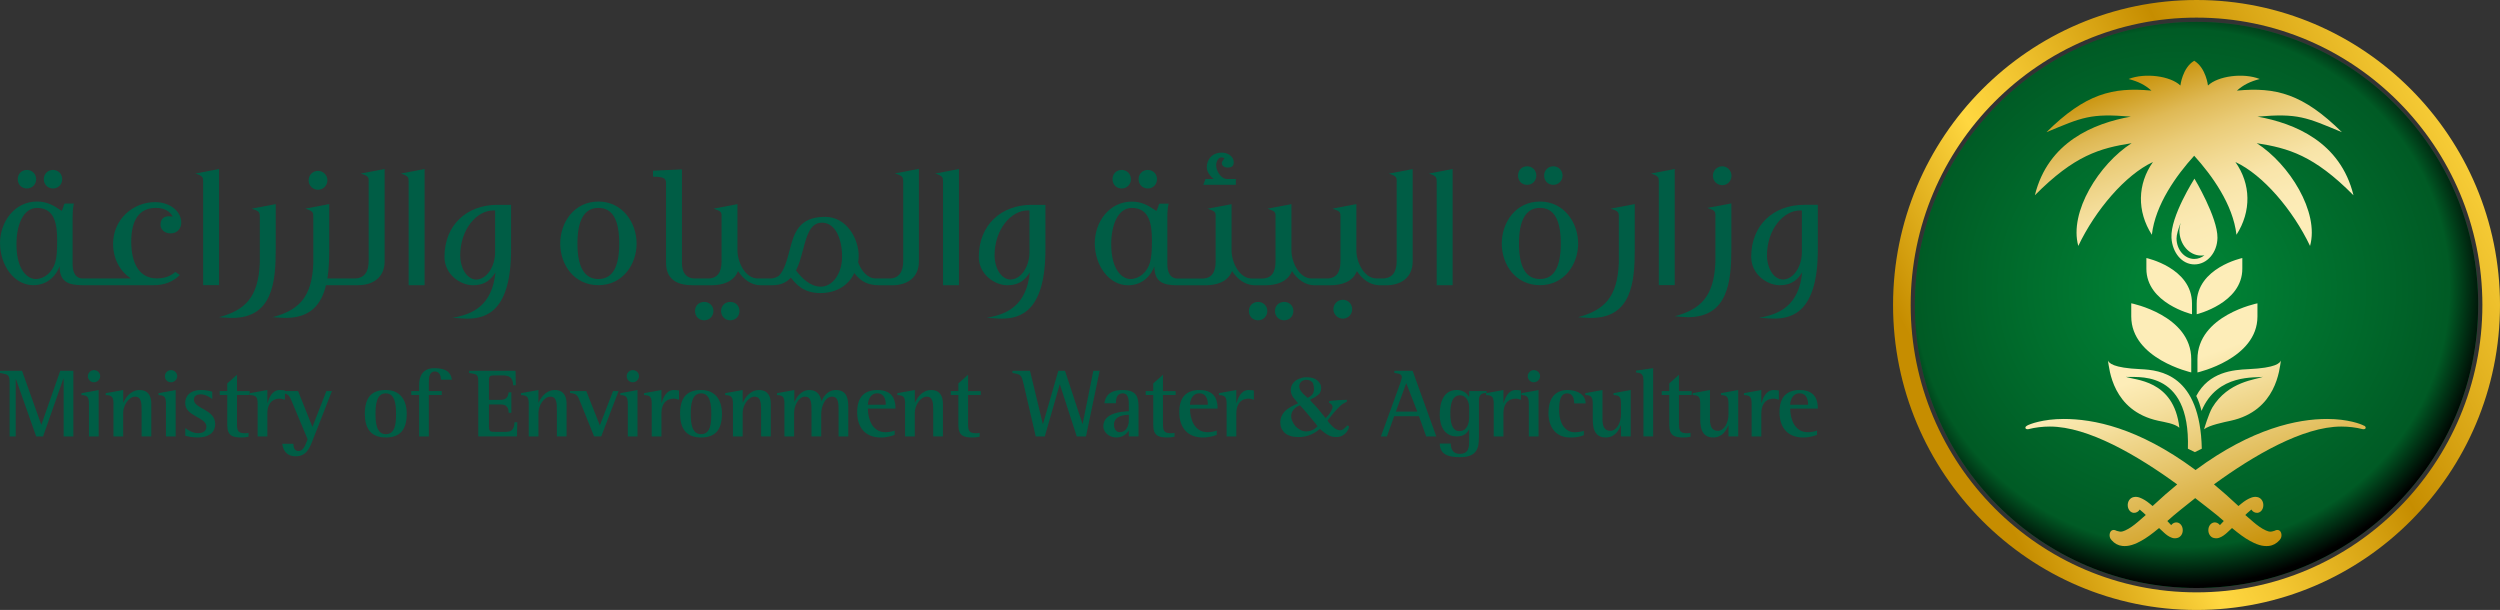 <?xml version="1.0" encoding="UTF-8"?>
<svg xmlns="http://www.w3.org/2000/svg" width="291" height="71" viewBox="0 0 291 71" fill="none">
  <rect x="0" y="0" width="291" height="71" fill="#333333" stroke="none"/>
  <g clip-path="url(#clip0_801_92)">
    <path d="M6.169 21.939C6.799 21.939 7.241 21.451 7.241 20.857C7.241 20.264 6.799 19.78 6.169 19.78C5.539 19.78 5.097 20.267 5.097 20.857C5.097 21.447 5.539 21.939 6.169 21.939Z" fill="#005D45"></path>
    <path d="M3.137 21.939C3.749 21.939 4.209 21.451 4.209 20.857C4.209 20.264 3.746 19.78 3.137 19.78C2.485 19.78 2.065 20.267 2.065 20.857C2.065 21.447 2.485 21.939 3.137 21.939Z" fill="#005D45"></path>
    <path d="M18.677 26.107C18.677 26.701 19.119 27.166 19.88 27.166C20.64 27.166 21.1 26.573 21.1 25.918C21.1 24.502 19.648 23.526 18.068 23.526C15.457 23.526 13.164 25.557 13.164 28.372C13.164 30.13 13.964 31.568 15.229 32.413H9.545C8.556 32.329 8.451 31.291 8.451 30.72V25.237C8.451 24.793 8.473 24.243 8.599 23.693H7.545C7.397 23.843 7.44 23.926 7.397 24.01C7.313 24.265 7.208 24.538 7.165 24.538C7.165 24.538 7.038 24.454 6.806 24.305C6.321 23.988 5.52 23.457 4.321 23.457C1.67 23.457 0.003 25.849 0.003 28.284C0.003 30.909 1.666 33.195 3.879 33.195C5.669 33.195 6.618 31.903 6.933 30.993C6.933 32.919 8.114 33.174 9.545 33.195H17.884C19.188 33.195 20.159 32.773 20.937 32.009L20.412 31.648C19.865 32.136 19.17 32.409 18.264 32.409C16.177 32.409 15.275 30.589 15.275 28.135C15.275 25.532 16.265 24.199 18.141 24.199C19.213 24.199 19.804 24.643 20.101 25.215C19.952 25.193 19.825 25.171 19.68 25.171C19.05 25.171 18.692 25.51 18.692 26.103M6.422 30.574C6.085 31.695 5.18 32.478 4.147 32.478C3.264 32.478 1.916 31.528 1.916 28.415C1.916 26.235 2.673 24.203 4.318 24.203C6.422 24.203 6.654 26.213 6.654 28.011C6.654 29.132 6.611 29.937 6.422 30.57" fill="#005D45"></path>
    <path d="M25.498 33.195V19.67L22.742 20.198C23.626 20.493 23.647 20.642 23.647 21.13V33.192H25.502L25.498 33.195Z" fill="#005D45"></path>
    <path d="M32.091 23.759L29.291 24.287C30.218 24.585 30.24 24.731 30.24 25.241V30.618C30.073 34.597 28.556 36.097 25.502 36.923C26.281 36.985 26.744 37.007 27.02 37.007C31.736 37.007 32.095 32.817 32.095 29.027V23.755L32.091 23.759Z" fill="#005D45"></path>
    <path d="M37.017 22.088C37.608 22.088 38.111 21.6 38.111 20.988C38.111 20.377 37.608 19.889 37.017 19.889C36.427 19.889 35.923 20.355 35.923 20.988C35.923 21.622 36.427 22.088 37.017 22.088Z" fill="#005D45"></path>
    <path d="M42.911 21.134V30.381C42.911 31.63 42.426 32.413 41.248 32.413H38.111C38.282 31.331 38.322 30.17 38.322 29.027V23.755L35.543 24.283C36.449 24.582 36.471 24.727 36.471 25.237V30.614C36.322 34.593 34.808 36.097 31.732 36.92C32.511 36.982 32.997 37.004 33.25 37.004C36.199 37.004 37.441 35.351 37.945 33.195H41.694C43.484 33.195 44.77 32.223 44.77 30.443V19.67L41.991 20.198C42.919 20.493 42.919 20.642 42.919 21.13" fill="#005D45"></path>
    <path d="M47.566 21.134V33.195H49.421V19.67L46.661 20.198C47.544 20.493 47.566 20.642 47.566 21.13" fill="#005D45"></path>
    <path d="M51.735 29.897C51.735 31.928 53.547 33.155 54.959 33.199H55.064C56.6 33.199 57.234 32.395 57.676 31.695C57.278 35.653 54.919 36.501 53.148 36.902L52.645 36.985C53.402 37.047 54.075 37.091 54.373 37.091C56.626 37.091 59.491 36.203 59.491 29.027V23.843H57.89C54.311 23.843 51.739 26.213 51.739 29.893M57.633 29.366C57.633 31.011 56.669 32.529 55.412 32.54C54.217 32.489 53.568 31.015 53.568 29.77C53.568 26.617 55.546 24.498 57.401 24.498H57.633V29.366Z" fill="#005D45"></path>
    <path d="M69.656 23.46C66.856 23.46 65.211 25.852 65.211 28.35C65.211 30.847 66.856 33.195 69.656 33.195C72.456 33.195 74.1 30.803 74.1 28.35C74.1 25.896 72.438 23.46 69.656 23.46ZM69.656 32.478C67.971 32.478 67.214 30.997 67.214 28.35C67.214 25.703 67.971 24.199 69.656 24.199C71.34 24.199 72.079 25.659 72.079 28.35C72.079 31.04 71.322 32.478 69.656 32.478Z" fill="#005D45"></path>
    <path d="M85.004 35.143C84.374 35.143 83.932 35.609 83.932 36.203C83.932 36.796 84.374 37.284 85.004 37.284C85.634 37.284 86.076 36.796 86.076 36.203C86.076 35.609 85.634 35.143 85.004 35.143Z" fill="#005D45"></path>
    <path d="M81.972 35.143C81.32 35.143 80.899 35.609 80.899 36.203C80.899 36.796 81.32 37.284 81.972 37.284C82.584 37.284 83.044 36.796 83.044 36.203C83.044 35.609 82.58 35.143 81.972 35.143Z" fill="#005D45"></path>
    <path d="M105.134 21.112V30.381C105.134 31.608 104.648 32.413 103.554 32.413H101.931C100.982 32.413 100.247 31.524 99.888 30.53C99.932 30.297 99.95 30.043 99.95 29.77C99.95 27.822 98.581 25.241 96.034 25.241C92.937 25.241 92.412 27.188 91.904 29.154C91.629 30.214 91.292 31.481 90.662 32.096C90.408 32.307 90.05 32.373 89.861 32.413H88.199C86.724 32.413 85.841 30.487 85.841 29.154V23.759L83.062 24.287C83.906 24.582 83.99 24.669 83.99 25.135V30.447C83.99 31.674 83.526 32.416 82.41 32.416H80.769C79.885 32.355 79.378 31.761 79.378 30.64V19.718L76.009 19.867V20.566C77.208 20.566 77.527 20.755 77.527 21.265V30.556C77.527 32.566 78.853 33.203 80.642 33.203H82.79C84.094 33.203 85.402 32.821 85.906 31.55C86.558 32.544 87.463 33.203 88.539 33.203H89.843C90.959 33.203 91.571 32.842 92.053 32.314C92.683 33.119 93.567 34.113 95.483 34.113C97.526 34.113 98.831 33.075 99.443 31.787C100.16 32.718 100.961 33.203 102.348 33.203H103.884C105.673 33.203 106.959 32.231 106.959 30.45V19.656L104.159 20.184C105.105 20.482 105.126 20.628 105.126 21.116M95.552 33.367C94.248 33.367 93.299 32.289 92.752 31.612C92.73 31.568 92.691 31.506 92.647 31.484C93.049 30.724 93.237 29.941 93.426 29.22L93.469 29.093C93.889 27.44 94.313 25.918 95.661 25.918H95.744C97.28 25.98 98.019 27.866 98.019 29.875C98.019 31.885 96.882 33.367 95.556 33.367" fill="#005D45"></path>
    <path d="M109.766 21.134V33.195H111.621V19.67L108.861 20.198C109.745 20.493 109.766 20.642 109.766 21.13" fill="#005D45"></path>
    <path d="M113.933 29.897C113.933 31.928 115.744 33.155 117.157 33.199H117.262C118.798 33.199 119.431 32.395 119.873 31.695C119.475 35.653 117.113 36.501 115.345 36.902L114.842 36.985C115.599 37.047 116.273 37.091 116.57 37.091C118.823 37.091 121.688 36.203 121.688 29.027V23.843H120.087C116.508 23.843 113.936 26.213 113.936 29.893M119.83 29.366C119.83 31.011 118.866 32.529 117.609 32.54C116.414 32.489 115.766 31.015 115.766 29.77C115.766 26.617 117.743 24.498 119.598 24.498H119.83V29.366Z" fill="#005D45"></path>
    <path d="M130.57 21.939C131.182 21.939 131.643 21.451 131.643 20.857C131.643 20.264 131.179 19.78 130.57 19.78C129.918 19.78 129.498 20.267 129.498 20.857C129.498 21.447 129.918 21.939 130.57 21.939Z" fill="#005D45"></path>
    <path d="M133.602 21.939C134.232 21.939 134.674 21.451 134.674 20.857C134.674 20.264 134.232 19.78 133.602 19.78C132.972 19.78 132.53 20.267 132.53 20.857C132.53 21.447 132.972 21.939 133.602 21.939Z" fill="#005D45"></path>
    <path d="M143.854 20.839H142.865C142.086 20.839 141.561 19.867 141.561 19.23C141.561 18.808 141.814 18.32 142.173 18.32C142.278 18.32 142.448 18.342 142.531 18.465C142.365 18.615 142.216 18.848 142.216 18.975C142.216 19.292 142.51 19.503 142.912 19.503C143.314 19.503 143.607 19.375 143.607 18.888C143.607 18.254 142.995 17.766 142.216 17.766C141.1 17.766 140.467 18.549 140.467 19.481C140.467 20.009 140.887 20.519 141.267 20.835H140.318L140.064 21.513H143.854V20.835V20.839Z" fill="#005D45"></path>
    <path d="M149.476 35.143C148.845 35.143 148.403 35.609 148.403 36.203C148.403 36.796 148.845 37.284 149.476 37.284C150.106 37.284 150.548 36.796 150.548 36.203C150.548 35.609 150.106 35.143 149.476 35.143Z" fill="#005D45"></path>
    <path d="M146.444 35.143C145.792 35.143 145.372 35.609 145.372 36.203C145.372 36.796 145.792 37.284 146.444 37.284C147.056 37.284 147.516 36.796 147.516 36.203C147.516 35.609 147.052 35.143 146.444 35.143Z" fill="#005D45"></path>
    <path d="M156.3 34.892C155.71 34.892 155.206 35.38 155.206 35.991C155.206 36.603 155.71 37.091 156.3 37.091C156.89 37.091 157.394 36.625 157.394 35.991C157.394 35.358 156.89 34.892 156.3 34.892Z" fill="#005D45"></path>
    <path d="M162.574 21.134V30.381C162.574 31.63 162.089 32.413 160.912 32.413H160.238C158.763 32.413 157.88 30.487 157.88 29.154V23.759L155.101 24.287C155.945 24.582 156.029 24.669 156.029 25.135V30.447C156.029 31.674 155.565 32.416 154.449 32.416H152.681C151.207 32.416 150.323 30.491 150.323 29.158V23.763L147.545 24.291C148.389 24.585 148.472 24.673 148.472 25.139V30.45C148.472 31.677 148.008 32.42 146.893 32.42H145.712C144.238 32.42 143.354 30.494 143.354 29.162V23.766L140.575 24.294C141.419 24.589 141.503 24.676 141.503 25.142V30.454C141.503 31.681 141.039 32.424 139.923 32.424H136.975C135.986 32.34 135.881 31.302 135.881 30.731V25.248C135.881 24.804 135.902 24.254 136.029 23.704H134.975C134.826 23.854 134.87 23.937 134.826 24.021C134.743 24.276 134.638 24.549 134.595 24.549C134.595 24.549 134.468 24.465 134.236 24.316C133.751 23.999 132.95 23.468 131.751 23.468C129.099 23.468 127.433 25.86 127.433 28.295C127.433 30.92 129.096 33.206 131.309 33.206C133.099 33.206 134.048 31.914 134.363 31.004C134.363 32.93 135.544 33.185 136.975 33.206H140.3C141.604 33.206 142.912 32.824 143.415 31.554C144.042 32.507 144.904 33.145 145.922 33.196V33.206H147.269C148.574 33.206 149.881 32.824 150.385 31.554C151.037 32.547 151.942 33.206 153.018 33.206H154.829C156.134 33.206 157.441 32.824 157.945 31.554C158.571 32.507 159.434 33.145 160.451 33.196V33.206H161.357C163.147 33.206 164.433 32.234 164.433 30.454V19.681L161.654 20.209C162.581 20.504 162.581 20.653 162.581 21.141M133.852 30.574C133.515 31.695 132.61 32.478 131.577 32.478C130.693 32.478 129.346 31.528 129.346 28.415C129.346 26.235 130.103 24.203 131.747 24.203C133.852 24.203 134.084 26.213 134.084 28.011C134.084 29.133 134.04 29.937 133.852 30.571" fill="#005D45"></path>
    <path d="M167.229 21.134V33.195H169.084V19.67L166.323 20.198C167.207 20.493 167.229 20.642 167.229 21.13" fill="#005D45"></path>
    <path d="M180.81 21.516C181.422 21.516 181.882 21.028 181.882 20.435C181.882 19.841 181.418 19.357 180.81 19.357C180.201 19.357 179.737 19.823 179.737 20.435C179.737 21.047 180.179 21.516 180.81 21.516Z" fill="#005D45"></path>
    <path d="M179.252 23.46C176.452 23.46 174.807 25.852 174.807 28.35C174.807 30.847 176.448 33.195 179.252 33.195C182.056 33.195 183.697 30.803 183.697 28.35C183.697 25.896 182.034 23.46 179.252 23.46ZM179.252 32.478C177.567 32.478 176.81 30.997 176.81 28.35C176.81 25.703 177.567 24.199 179.252 24.199C180.936 24.199 181.675 25.659 181.675 28.35C181.675 31.04 180.918 32.478 179.252 32.478Z" fill="#005D45"></path>
    <path d="M177.756 21.516C178.386 21.516 178.828 21.028 178.828 20.435C178.828 19.841 178.386 19.357 177.756 19.357C177.125 19.357 176.702 19.823 176.702 20.435C176.702 21.047 177.122 21.516 177.756 21.516Z" fill="#005D45"></path>
    <path d="M188.431 25.241V30.618C188.264 34.597 186.747 36.101 183.693 36.923C184.472 36.985 184.935 37.007 185.211 37.007C189.927 37.007 190.286 32.817 190.286 29.027V23.755L187.486 24.283C188.413 24.582 188.435 24.727 188.435 25.237" fill="#005D45"></path>
    <path d="M194.937 33.195V19.67L192.18 20.198C193.064 20.493 193.086 20.642 193.086 21.13V33.192H194.94L194.937 33.195Z" fill="#005D45"></path>
    <path d="M199.675 25.135V30.512C199.508 34.492 197.991 35.992 194.937 36.818C195.716 36.88 196.18 36.923 196.455 36.923C201.171 36.923 201.53 32.711 201.53 28.925V23.675L198.73 24.203C199.657 24.48 199.679 24.647 199.679 25.135" fill="#005D45"></path>
    <path d="M200.476 19.357C199.885 19.357 199.382 19.823 199.382 20.457C199.382 21.09 199.885 21.556 200.476 21.556C201.066 21.556 201.548 21.068 201.548 20.457C201.548 19.845 201.045 19.357 200.476 19.357Z" fill="#005D45"></path>
    <path d="M209.992 23.843C206.413 23.843 203.841 26.213 203.841 29.893C203.841 31.925 205.652 33.152 207.065 33.196H207.17C208.706 33.196 209.34 32.391 209.782 31.692C209.383 35.649 207.021 36.498 205.254 36.898L204.75 36.982C205.507 37.044 206.181 37.087 206.478 37.087C208.731 37.087 211.596 36.199 211.596 29.023V23.839H209.995L209.992 23.843ZM209.738 29.366C209.738 31.011 208.775 32.529 207.518 32.54C206.322 32.489 205.674 31.015 205.674 29.77C205.674 26.617 207.652 24.498 209.506 24.498H209.738V29.366Z" fill="#005D45"></path>
    <path d="M1.119 44.616C1.119 43.56 0.96 43.608 0 43.415V43.164H2.565L4.8 49.429H4.821L7.013 43.164H8.538V50.802H7.408V44.048H7.386L5.013 50.802H4.213L1.851 44.117H1.829V50.802H1.119V44.616Z" fill="#005D45"></path>
    <path d="M10.353 46.997C10.353 46.203 10.172 46.011 9.483 45.989V45.763L11.483 45.399V50.802H10.353V47.001V46.997ZM10.23 43.786C10.23 43.4 10.545 43.084 10.94 43.084C11.335 43.084 11.661 43.389 11.661 43.786C11.661 44.183 11.324 44.5 10.929 44.5C10.534 44.5 10.23 44.183 10.23 43.786Z" fill="#005D45"></path>
    <path d="M13.211 46.997C13.211 46.203 13.019 46.011 12.309 45.989V45.763L14.341 45.399V46.852H14.363C14.533 46.455 15.131 45.399 16.247 45.399C17.275 45.399 17.612 46.127 17.612 46.997V50.798H16.482V47.86C16.482 46.964 16.482 46.171 15.725 46.171C14.968 46.171 14.338 47.227 14.338 48.031V50.802H13.207V47.001L13.211 46.997Z" fill="#005D45"></path>
    <path d="M19.319 46.997C19.319 46.203 19.137 46.011 18.449 45.989V45.763L20.449 45.399V50.802H19.319V47.001V46.997ZM19.195 43.786C19.195 43.4 19.511 43.084 19.905 43.084C20.3 43.084 20.626 43.389 20.626 43.786C20.626 44.183 20.289 44.5 19.895 44.5C19.5 44.5 19.195 44.183 19.195 43.786Z" fill="#005D45"></path>
    <path d="M24.705 46.444C24.535 46.331 23.995 45.898 23.361 45.898C22.999 45.898 22.571 46.032 22.571 46.52C22.571 47.598 25.046 47.62 25.046 49.356C25.046 50.47 24.133 50.922 23.013 50.922C22.325 50.922 21.829 50.787 21.568 50.718V49.833C21.894 50.063 22.427 50.423 23.057 50.423C23.767 50.423 24.028 50.059 24.028 49.662C24.028 48.548 21.557 48.483 21.557 46.917C21.557 46.102 22.111 45.395 23.441 45.395C24.017 45.395 24.513 45.544 24.705 45.588V46.44V46.444Z" fill="#005D45"></path>
    <path d="M28.929 50.834C28.679 50.882 28.421 50.925 28.172 50.925C27.088 50.925 26.454 50.754 26.454 49.462V45.978H25.574V45.523H26.454V44.627L27.585 43.619V45.526H29.063V45.981H27.585V49.283C27.585 50.077 27.643 50.43 28.512 50.43C28.646 50.43 28.795 50.419 28.929 50.387V50.842V50.834Z" fill="#005D45"></path>
    <path d="M29.99 46.997C29.99 46.203 29.809 46.011 29.099 45.989V45.763L31.12 45.399V46.895H31.142C31.302 46.375 31.649 45.399 32.555 45.399C32.758 45.399 32.971 45.421 33.163 45.457V46.535C32.982 46.477 32.779 46.4 32.587 46.4C31.446 46.4 31.12 47.296 31.12 48.093V50.805H29.99V47.005V46.997Z" fill="#005D45"></path>
    <path d="M36.402 51.231C36.05 52.138 35.656 53.114 34.428 53.114C33.2 53.114 32.903 52.17 32.859 51.661H34.156C34.156 51.999 34.214 52.502 34.754 52.502C35.25 52.502 35.5 51.923 35.656 51.515L35.804 51.129L33.986 46.771C33.714 46.102 33.558 45.785 32.776 45.748V45.523H34.696L36.366 49.699L37.992 45.523H38.637L36.402 51.231Z" fill="#005D45"></path>
    <path d="M42.466 48.166C42.466 46.269 43.255 45.395 44.904 45.395C46.552 45.395 47.342 46.531 47.342 48.166C47.342 50.015 46.574 50.922 44.904 50.922C43.085 50.922 42.466 49.753 42.466 48.166ZM44.904 50.539C46.012 50.539 46.099 49.302 46.099 48.169C46.099 47.125 45.998 45.785 44.904 45.785C43.81 45.785 43.708 47.168 43.708 48.169C43.708 49.109 43.788 50.539 44.904 50.539Z" fill="#005D45"></path>
    <path d="M48.787 45.978H47.87V45.523H48.787V44.762C48.787 43.855 49.181 42.854 50.536 42.854C51.982 42.854 52.478 43.364 52.601 44.194H51.337C51.326 43.786 51.177 43.24 50.616 43.24C49.96 43.24 49.917 43.965 49.917 44.5V45.523H51.42V45.978H49.917V50.802H48.787V45.978Z" fill="#005D45"></path>
    <path d="M55.673 44.707C55.673 43.582 55.64 43.582 54.601 43.415V43.164H60.009L60.041 44.842H59.726C59.726 43.935 59.252 43.695 58.506 43.695H57.625C57.06 43.695 56.915 43.739 56.915 44.285V46.542H58.281C59.06 46.542 59.139 46.043 59.208 45.668H59.523V48.053H59.208C59.208 47.441 58.958 47.077 58.281 47.077H56.915V49.608C56.915 50.245 57.06 50.267 57.625 50.267H58.879C59.523 50.267 59.828 50.041 59.897 49.152H60.212L60.175 50.798H55.673V44.704V44.707Z" fill="#005D45"></path>
    <path d="M61.545 46.997C61.545 46.203 61.353 46.011 60.643 45.989V45.763L62.675 45.399V46.852H62.697C62.867 46.455 63.465 45.399 64.584 45.399C65.613 45.399 65.95 46.127 65.95 46.997V50.798H64.82V47.86C64.82 46.964 64.82 46.171 64.063 46.171C63.306 46.171 62.675 47.227 62.675 48.031V50.802H61.545V47.001V46.997Z" fill="#005D45"></path>
    <path d="M67.529 46.771C67.247 46.011 67.123 45.818 66.356 45.748V45.523H68.243L69.822 49.517L71.358 45.523H72.003L69.981 50.798H69.156L67.529 46.768V46.771Z" fill="#005D45"></path>
    <path d="M73.075 46.997C73.075 46.203 72.894 46.011 72.206 45.989V45.763L74.205 45.399V50.802H73.075V47.001V46.997ZM72.948 43.786C72.948 43.4 73.263 43.084 73.658 43.084C74.053 43.084 74.379 43.389 74.379 43.786C74.379 44.183 74.042 44.5 73.647 44.5C73.252 44.5 72.948 44.183 72.948 43.786Z" fill="#005D45"></path>
    <path d="M75.861 46.997C75.861 46.203 75.68 46.011 74.97 45.989V45.763L76.991 45.399V46.895H77.013C77.172 46.375 77.52 45.399 78.425 45.399C78.628 45.399 78.842 45.421 79.034 45.457V46.535C78.853 46.477 78.65 46.4 78.458 46.4C77.317 46.4 76.991 47.296 76.991 48.093V50.805H75.861V47.005V46.997Z" fill="#005D45"></path>
    <path d="M79.161 48.166C79.161 46.269 79.95 45.395 81.599 45.395C83.247 45.395 84.036 46.531 84.036 48.166C84.036 50.015 83.269 50.922 81.599 50.922C79.78 50.922 79.161 49.753 79.161 48.166ZM81.599 50.539C82.707 50.539 82.794 49.302 82.794 48.169C82.794 47.125 82.692 45.785 81.599 45.785C80.505 45.785 80.403 47.168 80.403 48.169C80.403 49.109 80.483 50.539 81.599 50.539Z" fill="#005D45"></path>
    <path d="M85.315 46.997C85.315 46.203 85.123 46.011 84.413 45.989V45.763L86.445 45.399V46.852H86.467C86.637 46.455 87.235 45.399 88.354 45.399C89.383 45.399 89.72 46.127 89.72 46.997V50.798H88.59V47.86C88.59 46.964 88.59 46.171 87.833 46.171C87.076 46.171 86.445 47.227 86.445 48.031V50.802H85.315V47.001V46.997Z" fill="#005D45"></path>
    <path d="M91.31 46.997C91.31 46.203 91.129 46.011 90.441 45.989V45.763L92.462 45.399V46.75H92.484C92.676 46.353 93.198 45.399 94.212 45.399C95.226 45.399 95.523 46.16 95.599 46.669H95.621C95.856 46.225 96.287 45.399 97.305 45.399C98.74 45.399 98.74 46.717 98.74 47.521V50.802H97.61V47.703C97.61 47.001 97.61 46.171 96.853 46.171C95.994 46.171 95.588 47.361 95.588 48.177V50.798H94.458V47.86C94.458 46.964 94.458 46.171 93.701 46.171C92.944 46.171 92.437 47.227 92.437 48.031V50.802H91.307V47.001L91.31 46.997Z" fill="#005D45"></path>
    <path d="M104.134 50.62C103.92 50.7 103.322 50.925 102.543 50.925C100.816 50.925 99.776 49.87 99.776 47.977C99.776 46.185 100.634 45.399 102.149 45.399C104.079 45.399 104.239 46.808 104.239 47.565H101.022C101.022 48.701 101.486 50.31 103.076 50.31C103.55 50.31 103.945 50.197 104.137 50.117V50.616L104.134 50.62ZM103.109 47.11C103.109 46.848 103.087 45.781 102.105 45.781C101.257 45.781 101.022 46.677 101.022 47.11H103.112H103.109Z" fill="#005D45"></path>
    <path d="M105.355 46.997C105.355 46.203 105.163 46.011 104.453 45.989V45.763L106.485 45.399V46.852H106.507C106.677 46.455 107.275 45.399 108.39 45.399C109.419 45.399 109.756 46.127 109.756 46.997V50.798H108.626V47.86C108.626 46.964 108.626 46.171 107.869 46.171C107.111 46.171 106.481 47.227 106.481 48.031V50.802H105.351V47.001L105.355 46.997Z" fill="#005D45"></path>
    <path d="M114.027 50.834C113.777 50.882 113.52 50.925 113.27 50.925C112.187 50.925 111.553 50.754 111.553 49.462V45.978H110.672V45.523H111.553V44.627L112.683 43.619V45.526H114.161V45.981H112.683V49.283C112.683 50.077 112.741 50.43 113.61 50.43C113.744 50.43 113.893 50.419 114.027 50.387V50.842V50.834Z" fill="#005D45"></path>
    <path d="M119.123 44.616C118.888 43.582 118.783 43.593 117.848 43.415V43.164H119.891L121.384 49.349H121.405L123.188 43.164H123.966L125.999 49.349H126.02L127.263 43.164H127.998L126.408 50.802H125.336L123.372 44.755H123.351L121.612 50.802H120.561L119.127 44.616H119.123Z" fill="#005D45"></path>
    <path d="M131.396 50.128C131.193 50.368 130.809 50.922 129.94 50.922C129.071 50.922 128.426 50.285 128.426 49.618C128.426 48.02 130.672 47.893 131.396 47.871V47.292C131.396 46.578 131.396 45.785 130.683 45.785C129.969 45.785 129.893 46.444 129.893 46.943H128.549C128.672 46.193 129.045 45.399 130.672 45.399C132.298 45.399 132.523 46.229 132.523 47.35V50.798H131.393V50.128H131.396ZM131.396 48.279C130.99 48.29 129.668 48.348 129.668 49.425C129.668 49.946 129.929 50.31 130.346 50.31C131.001 50.31 131.396 49.709 131.396 48.938V48.279Z" fill="#005D45"></path>
    <path d="M136.714 50.834C136.464 50.882 136.207 50.925 135.957 50.925C134.874 50.925 134.24 50.754 134.24 49.462V45.978H133.359V45.523H134.24V44.627L135.37 43.619V45.526H136.848V45.981H135.37V49.283C135.37 50.077 135.428 50.43 136.297 50.43C136.431 50.43 136.58 50.419 136.714 50.387V50.842V50.834Z" fill="#005D45"></path>
    <path d="M141.626 50.62C141.412 50.7 140.814 50.925 140.036 50.925C138.308 50.925 137.268 49.87 137.268 47.977C137.268 46.185 138.127 45.399 139.641 45.399C141.571 45.399 141.731 46.808 141.731 47.565H138.514C138.514 48.701 138.978 50.31 140.568 50.31C141.043 50.31 141.437 50.197 141.629 50.117V50.616L141.626 50.62ZM140.597 47.11C140.597 46.848 140.575 45.781 139.594 45.781C138.746 45.781 138.511 46.677 138.511 47.11H140.601H140.597Z" fill="#005D45"></path>
    <path d="M142.778 46.997C142.778 46.203 142.597 46.011 141.887 45.989V45.763L143.908 45.399V46.895H143.93C144.089 46.375 144.437 45.399 145.343 45.399C145.545 45.399 145.759 45.421 145.951 45.457V46.535C145.77 46.477 145.567 46.4 145.375 46.4C144.234 46.4 143.908 47.296 143.908 48.093V50.805H142.778V47.005V46.997Z" fill="#005D45"></path>
    <path d="M162.984 44.616C163.053 44.423 163.176 44.026 163.176 43.946C163.176 43.491 162.759 43.48 162.306 43.415V43.164H164.429L167.186 50.802H166.012L165.164 48.443H162.285L161.437 50.802H160.738L162.984 44.616ZM162.477 47.907H164.972L163.686 44.594L162.48 47.907H162.477Z" fill="#005D45"></path>
    <path d="M172.141 50.969C172.141 52.138 171.927 53.215 169.95 53.215C168.562 53.215 167.591 52.895 167.591 51.628H168.867C168.867 52.105 169.011 52.83 169.917 52.83C171.011 52.83 171.011 51.956 171.011 51.333V50.004H170.989C170.786 50.343 170.482 50.798 169.566 50.798C168.142 50.798 167.581 49.608 167.581 48.279C167.581 46.815 168.023 45.395 169.58 45.395C170.392 45.395 170.797 45.872 170.993 46.178H171.015V45.519H173.036V45.745C172.674 45.745 172.145 45.803 172.145 46.549V50.962L172.141 50.969ZM171.011 47.441C171.011 46.724 170.649 46.011 169.95 46.011C168.921 46.011 168.819 47.292 168.819 48.122C168.819 48.952 168.932 50.186 169.859 50.186C170.83 50.186 171.011 49.189 171.011 48.563V47.438V47.441Z" fill="#005D45"></path>
    <path d="M173.869 46.997C173.869 46.203 173.688 46.011 172.978 45.989V45.763L174.999 45.399V46.895H175.021C175.18 46.375 175.528 45.399 176.434 45.399C176.637 45.399 176.85 45.421 177.042 45.457V46.535C176.861 46.477 176.658 46.4 176.466 46.4C175.325 46.4 174.999 47.296 174.999 48.093V50.805H173.869V47.005V46.997Z" fill="#005D45"></path>
    <path d="M177.955 46.997C177.955 46.203 177.774 46.011 177.086 45.989V45.763L179.086 45.399V50.802H177.955V47.001V46.997ZM177.832 43.786C177.832 43.4 178.147 43.084 178.542 43.084C178.937 43.084 179.263 43.389 179.263 43.786C179.263 44.183 178.926 44.5 178.531 44.5C178.136 44.5 177.832 44.183 177.832 43.786Z" fill="#005D45"></path>
    <path d="M184.359 50.652C183.954 50.798 183.693 50.925 182.758 50.925C181.179 50.925 180.241 49.8 180.241 48.089C180.241 46.535 180.871 45.399 182.487 45.399C183.74 45.399 184.566 46.036 184.566 46.953H183.233C183.233 46.487 183.121 45.785 182.421 45.785C181.653 45.785 181.483 46.626 181.483 47.714C181.483 49.393 182.251 50.314 183.28 50.314C183.631 50.314 184.091 50.245 184.363 50.154V50.652H184.359Z" fill="#005D45"></path>
    <path d="M188.681 49.517H188.66C188.468 50.015 188.004 50.922 186.91 50.922C185.396 50.922 185.396 49.447 185.396 48.606V46.993C185.396 46.2 185.215 46.007 184.526 45.985V45.759L186.526 45.395V48.81C186.526 49.844 186.91 50.15 187.453 50.15C188.189 50.15 188.685 49.185 188.685 48.242V46.993C188.685 46.2 188.493 46.007 187.816 45.985V45.759L189.815 45.395V50.798H188.685V49.517H188.681Z" fill="#005D45"></path>
    <path d="M191.3 44.398C191.3 43.593 191.108 43.4 190.441 43.364V43.138L192.427 42.854V50.798H191.296V44.398H191.3Z" fill="#005D45"></path>
    <path d="M196.777 50.834C196.527 50.882 196.27 50.925 196.02 50.925C194.937 50.925 194.303 50.754 194.303 49.462V45.978H193.423V45.523H194.303V44.627L195.433 43.619V45.526H196.911V45.981H195.433V49.283C195.433 50.077 195.491 50.43 196.361 50.43C196.495 50.43 196.643 50.419 196.777 50.387V50.842V50.834Z" fill="#005D45"></path>
    <path d="M201.193 49.517H201.171C200.979 50.015 200.516 50.922 199.422 50.922C197.907 50.922 197.907 49.447 197.907 48.606V46.993C197.907 46.2 197.726 46.007 197.038 45.985V45.759L199.038 45.395V48.81C199.038 49.844 199.422 50.15 199.965 50.15C200.7 50.15 201.197 49.185 201.197 48.242V46.993C201.197 46.2 201.005 46.007 200.327 45.985V45.759L202.327 45.395V50.798H201.197V49.517H201.193Z" fill="#005D45"></path>
    <path d="M203.888 46.997C203.888 46.203 203.707 46.011 202.997 45.989V45.763L205.018 45.399V46.895H205.04C205.2 46.375 205.547 45.399 206.453 45.399C206.656 45.399 206.869 45.421 207.061 45.457V46.535C206.88 46.477 206.677 46.4 206.485 46.4C205.344 46.4 205.018 47.296 205.018 48.093V50.805H203.888V47.005V46.997Z" fill="#005D45"></path>
    <path d="M211.492 50.62C211.278 50.7 210.68 50.925 209.901 50.925C208.173 50.925 207.134 49.87 207.134 47.977C207.134 46.185 207.992 45.399 209.506 45.399C211.437 45.399 211.597 46.808 211.597 47.565H208.38C208.38 48.701 208.844 50.31 210.434 50.31C210.908 50.31 211.303 50.197 211.495 50.117V50.616L211.492 50.62ZM210.463 47.11C210.463 46.848 210.441 45.781 209.459 45.781C208.612 45.781 208.376 46.677 208.376 47.11H210.466H210.463Z" fill="#005D45"></path>
    <path d="M156.854 49.528C156.854 49.528 156.811 49.535 156.699 49.655C156.532 49.826 156.387 49.95 156.257 50.026C156.065 50.128 155.757 50.11 155.434 49.902C155.253 49.786 155.058 49.608 154.855 49.378L154.71 49.214C154.619 49.127 154.569 49.05 154.551 48.978L154.54 48.927L154.572 48.887C155.032 48.297 155.362 47.896 155.554 47.7C155.866 47.369 156.079 47.161 156.21 47.07C156.326 46.99 156.507 46.888 156.757 46.768L156.764 46.724C156.775 46.673 156.782 46.622 156.782 46.571C156.782 46.56 156.782 46.546 156.782 46.535C156.659 46.546 156.576 46.553 156.539 46.553H156.26L155.858 46.575C155.496 46.597 155.199 46.619 154.953 46.648C154.927 46.648 154.862 46.659 154.71 46.691L154.699 46.881C154.829 46.939 154.927 47.005 154.992 47.081C155.072 47.179 155.112 47.281 155.112 47.38C155.112 47.492 155.058 47.649 154.942 47.86C154.797 48.122 154.612 48.366 154.388 48.588L154.308 48.665L154.232 48.584C154.174 48.523 154.112 48.446 154.043 48.355L153.406 47.572C153.261 47.394 153.138 47.256 153.047 47.165C152.79 46.917 152.627 46.742 152.551 46.64L152.504 46.575L152.555 46.509C152.591 46.462 152.645 46.426 152.714 46.404C152.848 46.356 153.029 46.255 153.246 46.105C153.46 45.96 153.601 45.821 153.663 45.697C153.743 45.526 153.786 45.341 153.786 45.151C153.786 44.835 153.645 44.554 153.359 44.3C153.073 44.045 152.674 43.914 152.178 43.914C151.812 43.914 151.682 43.935 151.638 43.95C151.606 43.961 151.551 43.979 151.482 43.997C151.084 44.103 150.772 44.285 150.559 44.543C150.345 44.802 150.244 45.082 150.244 45.399C150.244 45.548 150.269 45.694 150.32 45.843C150.37 45.992 150.432 46.116 150.501 46.215C150.577 46.32 150.747 46.528 151.008 46.83L151.091 46.928L150.982 46.997C150.921 47.034 150.827 47.077 150.675 47.139C150.432 47.241 150.164 47.394 149.881 47.598C149.602 47.794 149.389 48.031 149.244 48.304C149.099 48.574 149.026 48.865 149.026 49.167C149.026 49.662 149.204 50.074 149.548 50.39C149.899 50.711 150.45 50.874 151.185 50.874C152.04 50.874 152.841 50.576 153.565 49.983L153.638 49.924L153.707 49.986C154.08 50.325 154.424 50.569 154.735 50.711C154.967 50.816 155.224 50.871 155.496 50.871C155.8 50.871 156.043 50.824 156.217 50.725C156.481 50.58 156.684 50.394 156.818 50.183C156.949 49.972 157.017 49.8 157.017 49.677C157.017 49.637 157.003 49.604 156.974 49.575C156.941 49.542 156.905 49.528 156.862 49.528M151.49 44.409C151.649 44.278 151.837 44.209 152.047 44.209C152.247 44.209 152.417 44.252 152.562 44.34C152.714 44.431 152.808 44.529 152.841 44.638C152.913 44.889 152.949 45.079 152.949 45.21C152.949 45.475 152.906 45.676 152.823 45.818C152.7 46.014 152.515 46.167 152.268 46.276L152.207 46.306L152.156 46.262C151.787 45.956 151.54 45.701 151.403 45.483C151.29 45.308 151.236 45.137 151.236 44.969C151.236 44.733 151.319 44.547 151.486 44.409M153.297 49.691C152.928 50.041 152.511 50.219 152.055 50.219C151.805 50.219 151.566 50.157 151.345 50.033C151.127 49.913 150.943 49.775 150.801 49.618C150.656 49.462 150.522 49.243 150.399 48.967C150.33 48.807 150.294 48.636 150.294 48.453C150.294 48.173 150.385 47.918 150.559 47.7C150.733 47.489 150.964 47.321 151.251 47.205L151.319 47.176L151.37 47.234C151.721 47.616 152.073 48.017 152.406 48.424L153.065 49.222C153.105 49.276 153.145 49.324 153.189 49.371C153.243 49.429 153.286 49.491 153.319 49.557L153.359 49.629L153.297 49.688V49.691Z" fill="#005D45"></path>
    <path d="M288.457 35.496C288.457 53.692 273.779 68.444 255.674 68.444C237.569 68.444 222.895 53.692 222.895 35.496C222.895 17.3 237.573 2.548 255.678 2.548C273.783 2.548 288.461 17.3 288.461 35.496" fill="#008034"></path>
    <path d="M288.457 35.496C288.457 53.692 273.779 68.444 255.674 68.444C237.569 68.444 222.895 53.692 222.895 35.496C222.895 17.3 237.573 2.548 255.678 2.548C273.783 2.548 288.461 17.3 288.461 35.496" fill="url(#paint0_radial_801_92)"></path>
    <path d="M255.678 71C236.2 71 220.352 55.076 220.352 35.5C220.352 15.924 236.2 0 255.678 0C275.156 0 291 15.924 291 35.5C291 55.076 275.156 71 255.678 71ZM255.678 2.05C237.327 2.05 222.402 17.056 222.402 35.5C222.402 53.944 237.327 68.95 255.678 68.95C274.029 68.95 288.95 53.944 288.95 35.5C288.95 17.056 274.025 2.05 255.678 2.05Z" fill="url(#paint1_linear_801_92)"></path>
    <path d="M275.166 49.538C275.25 49.586 275.402 49.677 275.362 49.822C275.337 49.913 275.257 49.961 275.119 49.961C275.065 49.961 275.014 49.953 274.996 49.95C274.217 49.749 273.384 49.651 272.518 49.651C268.067 49.651 262.314 53.023 257.706 56.379C258.623 57.14 259.608 58.01 260.557 58.902C260.695 58.782 260.742 58.749 260.872 58.64C261.282 58.298 261.673 58.061 262.064 57.919C262.3 57.832 262.535 57.814 262.763 57.861C263.205 57.952 263.495 58.389 263.448 58.902C263.408 59.343 263.107 59.681 262.745 59.696C262.459 59.703 262.205 59.561 262.061 59.31C261.883 59.456 261.716 59.594 261.564 59.739C261.492 59.809 261.423 59.878 261.354 59.947L261.64 60.198C261.865 60.395 262.082 60.588 262.303 60.773C262.738 61.138 263.212 61.505 263.745 61.742C263.912 61.815 264.129 61.902 264.335 61.884C264.437 61.877 264.546 61.844 264.661 61.811L264.741 61.789C264.741 61.789 264.763 61.782 264.774 61.775C264.839 61.745 264.904 61.713 264.984 61.698C265.013 61.694 265.045 61.687 265.082 61.687C265.248 61.687 265.39 61.771 265.473 61.917C265.563 62.069 265.589 62.31 265.542 62.506C265.502 62.666 265.415 62.779 265.332 62.878C264.984 63.271 264.564 63.497 264.082 63.548C263.995 63.559 263.904 63.562 263.814 63.562C263.723 63.562 263.633 63.559 263.539 63.548C263.173 63.511 262.789 63.395 262.365 63.198C261.731 62.903 261.104 62.503 260.391 61.935L259.807 61.465C259.615 61.651 259.416 61.837 259.213 62.019C258.974 62.233 258.677 62.474 258.304 62.601C258.203 62.637 258.094 62.656 257.978 62.656C257.935 62.656 257.895 62.656 257.851 62.648C257.801 62.645 257.75 62.637 257.699 62.623C257.38 62.561 257.127 62.266 257.065 61.895C257.004 61.502 257.149 61.112 257.431 60.923C257.706 60.741 258.047 60.777 258.304 61.021C258.34 61.054 258.369 61.09 258.398 61.127C258.55 60.974 258.699 60.813 258.847 60.646C257.884 59.772 256.645 58.873 255.522 57.981C254.41 58.873 253.24 59.772 252.276 60.646C252.425 60.813 252.573 60.974 252.726 61.127C252.755 61.087 252.787 61.05 252.82 61.021C253.077 60.781 253.421 60.741 253.693 60.923C253.972 61.108 254.12 61.498 254.059 61.895C254.001 62.266 253.743 62.557 253.425 62.623C253.374 62.634 253.323 62.641 253.273 62.648C253.229 62.652 253.186 62.656 253.146 62.656C253.03 62.656 252.925 62.637 252.82 62.601C252.447 62.474 252.15 62.237 251.911 62.019C251.708 61.837 251.508 61.651 251.316 61.465L250.733 61.935C250.023 62.499 249.393 62.903 248.759 63.198C248.332 63.395 247.948 63.511 247.585 63.548C247.491 63.559 247.401 63.562 247.31 63.562C247.219 63.562 247.129 63.559 247.042 63.548C246.56 63.497 246.136 63.271 245.792 62.878C245.709 62.779 245.622 62.67 245.582 62.506C245.531 62.31 245.56 62.073 245.647 61.917C245.731 61.767 245.872 61.687 246.039 61.687C246.075 61.687 246.107 61.691 246.136 61.698C246.216 61.713 246.285 61.745 246.346 61.775C246.357 61.778 246.368 61.785 246.379 61.789L246.459 61.811C246.575 61.844 246.687 61.873 246.785 61.884C246.991 61.902 247.212 61.815 247.375 61.742C247.908 61.505 248.386 61.138 248.817 60.773C249.038 60.588 249.259 60.395 249.48 60.198L249.766 59.947C249.697 59.878 249.628 59.809 249.556 59.739C249.404 59.594 249.237 59.452 249.06 59.31C248.911 59.565 248.661 59.703 248.375 59.696C248.016 59.681 247.712 59.343 247.672 58.902C247.625 58.389 247.915 57.952 248.357 57.861C248.585 57.814 248.821 57.832 249.056 57.919C249.447 58.065 249.839 58.298 250.248 58.64C250.378 58.749 250.425 58.782 250.563 58.902C251.541 57.985 252.494 57.151 253.425 56.386C248.817 53.026 243.061 49.651 238.605 49.651C237.74 49.651 236.906 49.753 236.128 49.95C236.11 49.953 236.059 49.961 236.004 49.961C235.87 49.961 235.787 49.913 235.762 49.822C235.722 49.677 235.878 49.586 235.957 49.538C236.236 49.374 237.783 48.767 240.221 48.767C243.655 48.767 248.839 49.76 255.424 54.61L255.558 54.715L255.587 54.694C262.173 49.84 267.44 48.767 270.874 48.767C273.312 48.767 274.859 49.374 275.137 49.538M257.504 47.456C257.105 48.122 256.554 49.943 256.554 49.968C257.138 49.495 258.887 49.138 259.637 48.978C265.002 47.816 265.335 42.931 265.498 41.973C265.357 42.246 264.977 42.821 261.695 42.971C259.978 43.051 257.127 43.262 255.645 46.091C255.902 46.611 256.105 47.194 256.257 47.834C258.098 43.418 262.644 44.023 263.415 43.859C262.647 44.194 259.355 44.358 257.5 47.456M255.482 52.629L256.29 52.229C256.094 43.568 251.425 43.076 249.168 42.971C245.886 42.821 245.506 42.242 245.368 41.973C245.528 42.931 245.865 47.816 251.23 48.978C251.994 49.145 253.131 49.302 253.678 49.79C253.052 44.128 248.39 44.27 247.451 43.859C248.335 44.045 254.979 42.636 254.671 52.229L255.482 52.629ZM252.758 27.68C252.613 25.201 255.435 20.795 255.435 20.795C255.435 20.795 258.141 25.31 258.112 27.68C258.09 29.391 256.913 30.778 255.435 30.778C253.957 30.778 252.86 29.387 252.758 27.68ZM256.598 29.711C256.475 29.733 256.344 29.748 256.218 29.748C254.816 29.748 253.682 28.433 253.682 26.813C253.682 26.58 253.736 26.282 253.823 25.94C253.548 26.668 253.349 27.334 253.349 27.745C253.349 29.067 254.276 30.141 255.417 30.141C255.855 30.141 256.265 29.981 256.598 29.711ZM248.078 36.836C248.078 41.773 255.062 43.349 255.062 43.349V41.816C255.062 36.694 248.078 35.303 248.078 35.303V36.836ZM255.783 41.82V43.353C255.783 43.353 262.767 41.776 262.767 36.84V35.307C262.767 35.307 255.783 36.698 255.783 41.82ZM249.839 31.28C249.839 35.296 255.149 36.578 255.149 36.578V35.333C255.149 31.168 249.839 30.035 249.839 30.035V31.28ZM255.696 35.333V36.578C255.696 36.578 261.006 35.296 261.006 31.28V30.035C261.006 30.035 255.696 31.164 255.696 35.329M236.856 22.732C241.467 18.076 244.43 17.249 248.121 16.667C244.343 19.077 240.815 24.68 241.913 28.626C243.909 24.44 247.39 20.351 250.603 18.859C248.788 21.418 248.726 24.607 250.476 27.327C250.882 23.795 253.345 20.402 255.403 18.127C257.46 20.399 259.923 23.795 260.325 27.327C262.075 24.604 262.017 21.418 260.199 18.859C263.412 20.348 266.893 24.44 268.889 28.626C269.99 24.68 266.458 19.077 262.684 16.667C266.371 17.246 269.334 18.076 273.946 22.732C272.424 16.503 267.063 14.344 262.778 13.576C267.494 13.168 268.429 13.652 272.595 15.385C268.074 10.918 264.904 10.114 260.376 10.547C261.151 9.866 261.894 9.498 263.035 9.196C261.137 8.446 258.163 8.839 257.007 9.954C257.007 9.954 256.779 7.907 255.417 7.081V7.063C255.417 7.063 255.406 7.07 255.403 7.074C255.399 7.07 255.392 7.067 255.388 7.063V7.081C254.026 7.907 253.798 9.954 253.798 9.954C252.642 8.839 249.668 8.446 247.77 9.196C248.911 9.498 249.654 9.866 250.429 10.547C245.901 10.114 242.731 10.918 238.211 15.385C242.376 13.652 243.311 13.172 248.027 13.576C243.742 14.344 238.384 16.503 236.859 22.732" fill="url(#paint2_linear_801_92)"></path>
  </g>
  <defs>
    <radialGradient id="paint0_radial_801_92" cx="0" cy="0" r="1" gradientUnits="userSpaceOnUse" gradientTransform="translate(253.975 33.533) scale(35.858 34.597)">
      <stop stop-opacity="0"></stop>
      <stop offset="0.12" stop-opacity="0"></stop>
      <stop offset="0.15" stop-opacity="0"></stop>
      <stop offset="0.87" stop-opacity="0.292"></stop>
      <stop offset="1"></stop>
    </radialGradient>
    <linearGradient id="paint1_linear_801_92" x1="228.133" y1="50.212" x2="290.645" y2="17.156" gradientUnits="userSpaceOnUse">
      <stop stop-color="#C68D00"></stop>
      <stop offset="0.25" stop-color="#FFD740"></stop>
      <stop offset="0.34" stop-color="#F4C833"></stop>
      <stop offset="0.51" stop-color="#D7A313"></stop>
      <stop offset="0.6" stop-color="#C68D00"></stop>
      <stop offset="1" stop-color="#FFD740"></stop>
    </linearGradient>
    <linearGradient id="paint2_linear_801_92" x1="245.832" y1="9.244" x2="265.666" y2="64.129" gradientUnits="userSpaceOnUse">
      <stop stop-color="#C68D00"></stop>
      <stop offset="0.05" stop-color="#D2A32A"></stop>
      <stop offset="0.1" stop-color="#DFB955"></stop>
      <stop offset="0.16" stop-color="#EACC78"></stop>
      <stop offset="0.22" stop-color="#F2DA94"></stop>
      <stop offset="0.27" stop-color="#F8E4A8"></stop>
      <stop offset="0.33" stop-color="#FBEAB4"></stop>
      <stop offset="0.39" stop-color="#FDEDB8"></stop>
      <stop offset="0.58" stop-color="#FDEDB8"></stop>
      <stop offset="0.65" stop-color="#F5E09F"></stop>
      <stop offset="0.79" stop-color="#E3C061"></stop>
      <stop offset="1" stop-color="#C68D00"></stop>
    </linearGradient>
    <clipPath id="clip0_801_92">
      <rect width="291" height="71" fill="white"></rect>
    </clipPath>
  </defs>
</svg>

